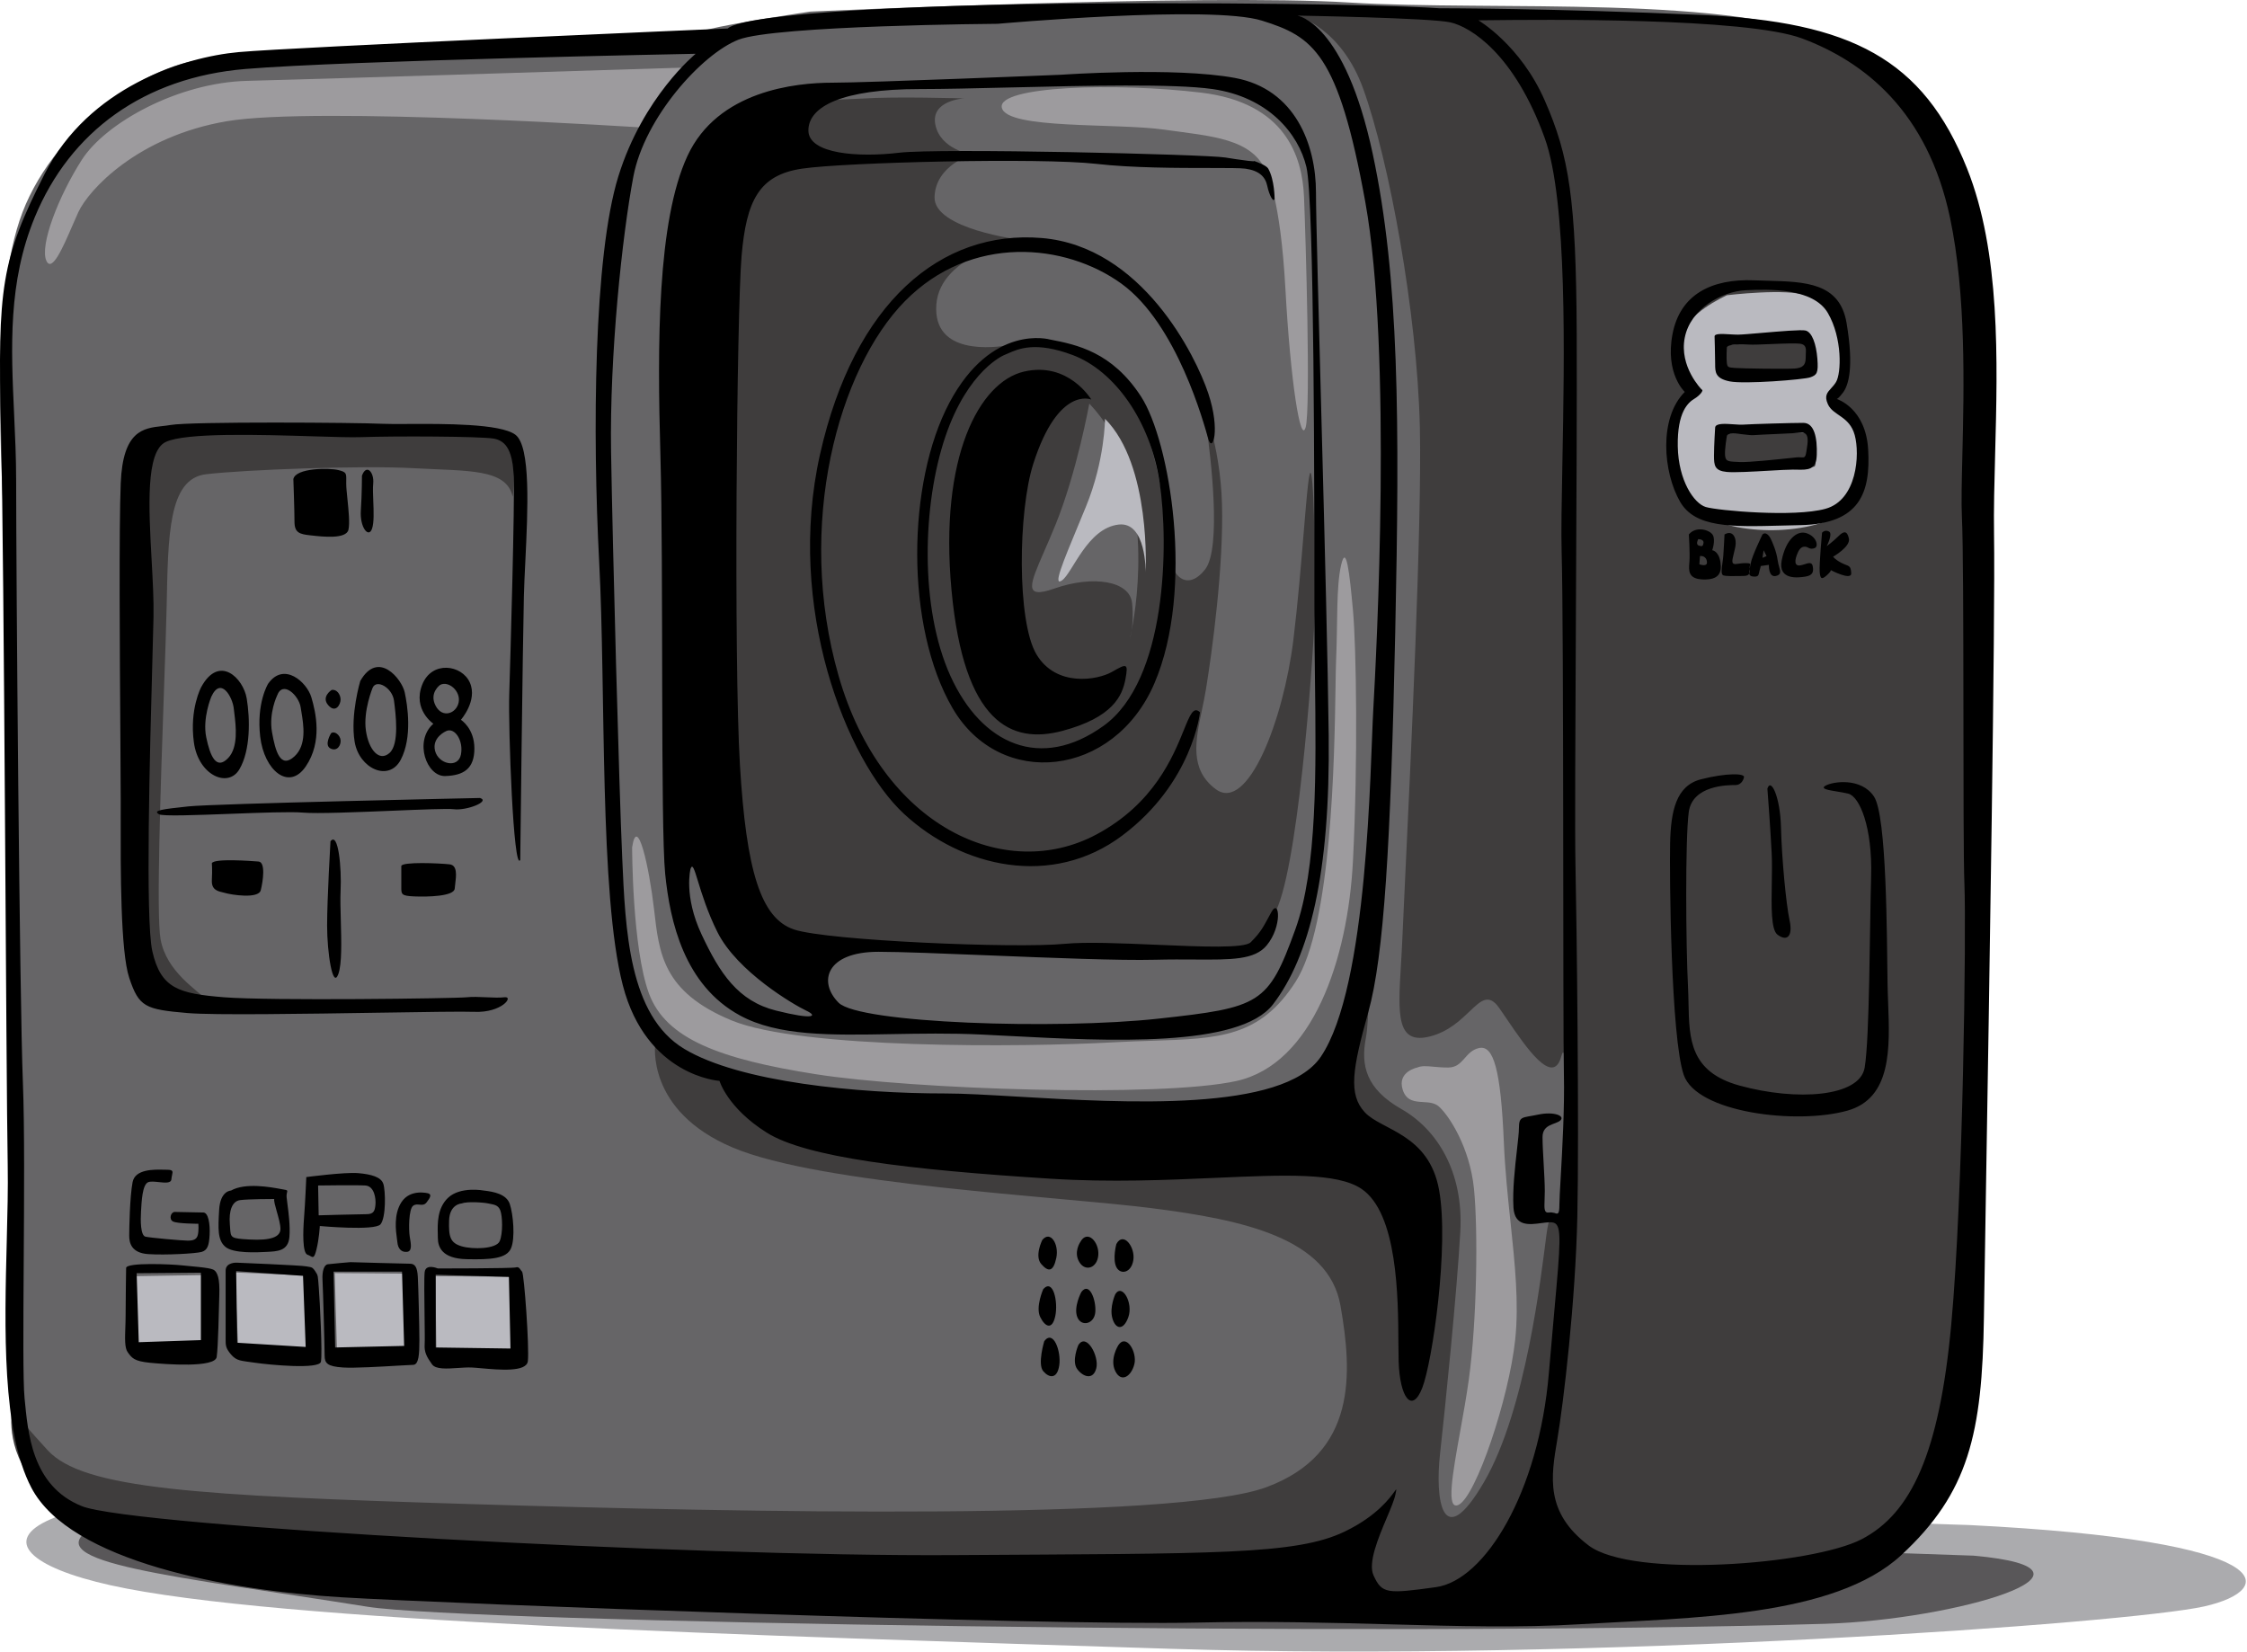 <?xml version="1.0" encoding="utf-8"?>
<svg width="200px" height="147px" viewBox="0 0 200 147" version="1.1" xmlns:xlink="http://www.w3.org/1999/xlink" xmlns="http://www.w3.org/2000/svg">
  <desc>Created with Lunacy</desc>
  <defs>
    <path d="M0 0L197.547 0L197.547 14.875L0 14.875L0 0Z" transform="translate(0.347 0.125)" id="path_1" />
    <path d="M0 0L177.706 0L177.706 144.477L0 144.477L0 0Z" transform="translate(0 0.283)" id="path_2" />
    <clipPath id="mask_1">
      <use xlink:href="#path_1" />
    </clipPath>
    <clipPath id="mask_2">
      <use xlink:href="#path_2" />
    </clipPath>
  </defs>
  <g id="Group-17">
    <g id="Group-3" transform="translate(2 132)">
      <path d="M0 0L197.547 0L197.547 14.875L0 14.875L0 0Z" transform="translate(0.347 0.125)" id="Clip-2" fill="none" stroke="none" />
      <g clip-path="url(#mask_1)">
        <path d="M172.928 3.614C172.928 3.614 82.296 0.65 39.048 0.039C-3.034 -0.557 -6.728 5.811 7.487 8.973C22.215 12.248 64.598 13.439 101.871 14.631C139.144 15.822 187.23 12.347 193.843 10.858C200.456 9.369 200.772 5.002 172.928 3.614" transform="translate(0.347 0.125)" id="Fill-1" fill="#ABABAE" stroke="none" />
      </g>
    </g>
    <path d="M168.659 3.465C168.659 3.465 6.509 -2.296 1.104 1.039C-3.871 4.109 8.61 5.284 25.726 8.013C34.333 9.385 114.909 10.742 155.446 9.53C167.167 9.179 182.171 4.678 168.659 3.465" transform="translate(7 135)" id="Fill-4" fill="#595759" stroke="none" />
    <path d="M175.658 23.108C174.859 18.09 172.66 8.254 163.668 3.838C154.675 -0.578 132.893 1.028 120.104 0.225C107.315 -0.578 72.144 1.028 72.144 1.028C72.144 1.028 65.35 2.032 62.952 2.634C62.952 2.634 25.184 5.645 19.588 5.244C13.993 4.842 5.001 11.064 2.003 18.893C-0.994 26.721 0.205 41.575 0.405 48.801C0.604 56.027 1.004 106.811 1.004 111.428C1.004 116.045 -0.195 128.088 3.802 132.905C7.799 137.723 34.576 141.136 77.14 142.139C119.705 143.143 144.884 143.344 152.477 142.341C160.071 141.336 170.662 137.523 173.06 130.497C175.458 123.472 174.859 87.742 175.258 77.304C175.658 66.866 176.457 28.127 175.658 23.108" id="Fill-6" fill="#666567" stroke="none" />
    <path d="M168.887 7.643C174.76 13.017 174.64 28.9 174.52 35.706C174.445 39.98 174.653 55.881 174.819 68.513C174.917 76.001 175 82.341 175 84.43C175 90.043 173.921 120.972 172.483 127.182C171.044 133.392 165.051 137.81 160.977 139.124C156.901 140.437 140.001 139.84 137.964 136.855C135.926 133.87 136.286 129.093 137.125 124.316C137.964 119.539 140.001 101.626 138.923 105.089C138.35 106.93 138.352 102.532 138.354 98.472C138.355 94.891 138.357 91.573 137.964 93.028C137.227 95.755 134.825 92.217 133.114 89.697C132.878 89.348 132.654 89.019 132.45 88.729C131.512 87.393 130.836 88.037 129.793 89.032C128.971 89.815 127.922 90.816 126.337 91.236C123.266 92.053 123.431 89.296 123.693 84.902C123.738 84.152 123.786 83.354 123.821 82.518C123.863 81.515 123.945 79.782 124.051 77.552C124.551 67.045 125.577 45.492 125.378 37.02C125.139 26.75 122.622 13.255 120.345 6.926C118.434 1.616 114.667 0.341 113.504 0.068C113.28 0.015 113.153 0 113.153 0C113.153 0 139.162 0.716 147.912 0.478C156.662 0.239 163.014 2.269 168.887 7.643ZM104.825 83.561C102.044 83.245 74.714 83.483 72.648 83.561C70.583 83.641 63.503 83.517 62.601 63.858C61.699 44.198 60.798 19.849 63.202 13.662C65.34 8.161 71.279 7.946 74.611 7.825C75.027 7.81 75.401 7.796 75.723 7.774C78.628 7.575 84.804 7.76 84.804 7.76C84.804 7.76 81.785 7.919 82.261 10.134C82.738 12.35 85.519 12.745 85.519 12.745C85.519 12.745 82.261 13.695 82.182 16.543C82.103 19.392 89.809 20.341 89.809 20.341C89.809 20.341 82.659 21.607 82.341 26.118C82.024 30.628 87.425 29.994 89.015 29.678C90.604 29.361 94.894 29.52 97.278 31.497C99.661 33.476 102.237 38.037 102.918 47.481C103.141 50.568 104.746 51.595 106.255 49.696C107.765 47.798 106.732 39.489 106.414 37.195C106.133 35.163 105.914 34.559 105.867 34.447C105.967 34.672 107.611 38.47 107.765 43.841C107.923 49.38 106.891 56.976 106.334 60.378C106.234 60.993 106.105 61.605 105.978 62.208C105.402 64.942 104.865 67.49 107.208 69.24C110.069 71.376 113.247 63.068 114.121 55.947C114.51 52.771 114.805 49.218 115.041 46.381C115.333 42.858 115.534 40.441 115.71 41.23C116.027 42.654 116.027 50.488 116.027 53.099C116.027 55.71 114.756 74.541 112.77 79.606C110.921 84.318 108.04 83.96 105.408 83.632C105.212 83.608 105.018 83.583 104.825 83.561ZM92.953 45.695C94.856 41.005 95.957 34.918 95.957 34.918C98.962 38.111 99.964 41.903 100.265 46.893C100.488 50.605 99.991 53.764 99.722 55.138C99.806 54.588 99.871 53.751 99.764 52.681C99.563 50.685 96.258 50.186 92.852 51.383C90.069 52.362 90.631 51.074 91.968 48.01C92.267 47.326 92.605 46.552 92.953 45.695ZM99.722 55.138C99.65 55.613 99.563 55.874 99.563 55.874C99.563 55.874 99.63 55.611 99.722 55.138ZM12.621 87.297C14.773 87.967 18.001 88.771 17.329 87.967C16.656 87.163 13.832 85.556 13.293 82.608C12.899 80.447 13.3 68.92 13.595 60.443C13.703 57.36 13.796 54.68 13.832 53.001C13.966 46.705 13.966 41.613 17.329 41.212C20.692 40.81 31.183 40.408 35.891 40.676C40.599 40.943 44.096 40.676 44.634 43.221C44.634 43.221 45.441 37.728 42.482 37.46C39.522 37.192 20.288 37.192 17.463 37.46C16.709 37.532 15.974 37.46 15.287 37.393C13.399 37.209 11.868 37.059 11.276 40.006C10.469 44.025 10.335 71.086 10.469 76.981C10.603 82.876 10.469 86.627 12.621 87.297ZM120.752 83.764C120.746 83.214 120.717 82.89 120.717 82.89C120.717 82.89 120.733 83.225 120.752 83.764ZM120.752 83.764C120.778 85.977 120.42 91.895 116.21 95.61C110.953 100.248 71.445 97.256 65.436 95.46C59.427 93.664 57.324 91.868 57.324 91.868C57.324 91.868 56.422 97.854 64.234 101.147C72.045 104.439 93.227 105.486 101.489 106.533C109.751 107.581 117.262 109.227 118.313 115.213C119.365 121.199 119.816 128.383 111.704 131.375C103.592 134.368 65.136 133.62 40.799 132.872C16.464 132.123 6.399 131.524 3.244 128.083C0.089 124.641 0.089 124.341 0.089 124.341C0.089 124.341 -0.662 127.933 2.193 131.076C5.047 134.218 10.605 135.266 12.708 135.565C14.811 135.864 111.253 142 116.06 142C120.867 142 132.735 142 134.537 137.66C136.34 133.321 137.392 120.45 137.843 115.961C138.293 111.472 137.843 107.581 137.843 107.581C137.843 107.581 137.091 105.486 136.641 108.928C136.19 112.37 134.838 124.492 131.082 130.926C127.327 137.361 126.726 132.422 127.177 128.383C127.627 124.341 128.679 114.016 128.979 108.629C129.28 103.241 126.876 99.5 123.721 97.705C120.567 95.909 120.116 93.814 120.567 91.419C120.913 89.582 120.816 85.545 120.752 83.764Z" transform="translate(1 1)" id="Fill-8" fill="#3F3D3D" fill-rule="evenodd" stroke="none" />
    <path d="M151.294 9.385C150.907 9.661 151.183 9.937 151.79 10.489C151.823 10.519 151.86 10.551 151.899 10.586C152.578 11.188 154.099 12.536 153.995 16.449C153.885 20.588 147.324 21.802 142.638 20.919C137.952 20.036 137.29 16.339 137.015 13.579C136.739 10.82 138.944 9.274 138.944 9.274C138.558 8.888 137.456 6.294 137.621 4.363C137.786 2.431 140.102 1.052 141.701 0.279C141.701 0.279 147.159 -0.384 148.868 0.334C150.576 1.052 151.955 2.211 152.341 4.583C152.727 6.957 151.679 9.109 151.294 9.385ZM148.096 4.308C149.033 4.528 149.529 5.466 149.308 6.791C149.088 8.116 143.851 7.784 143.079 7.674C142.307 7.564 141.756 7.564 141.701 6.957C141.645 6.349 141.591 4.749 141.591 4.749C141.591 4.749 147.159 4.087 148.096 4.308ZM84.657 19.097C84.412 19.694 84.173 20.268 83.947 20.814C82.605 24.046 81.696 26.234 82.517 25.665C83.476 25.001 84.77 21.003 87.577 20.689C90.046 20.414 89.968 24.928 89.968 24.928C89.968 24.928 90.484 15.407 86.353 11.274C86.353 11.274 86.353 14.964 84.657 19.097ZM149.283 15.554C149.586 15.551 149.594 15.551 149.639 14.738C149.695 13.745 149.75 12.696 148.978 12.586C148.206 12.475 141.48 12.586 141.48 12.586C141.48 12.586 141.37 13.91 141.535 14.959C141.693 15.957 142.2 15.955 142.724 15.952C142.751 15.952 142.777 15.952 142.803 15.952C143.355 15.952 148.481 15.621 149.033 15.566C149.133 15.556 149.215 15.555 149.283 15.554ZM9.228 94.503L8.897 87.257L15.528 87.534L16.191 94.945L9.228 94.503ZM18.015 94.945L17.794 87.313L24.59 87.367L24.977 94.779L18.015 94.945ZM0.221 94.668L6.576 95L6.797 87.478L0 87.589L0.221 94.668ZM26.746 87.589L26.856 94.89L34.316 94.89L34.04 87.645L26.746 87.589Z" transform="translate(12 26)" id="Fill-10" fill="#BABAC0" fill-rule="evenodd" stroke="none" />
    <path d="M18.006 1.197C24.166 1.047 57.373 0 57.373 0L53.767 5.386C53.767 5.386 24.166 3.441 16.202 4.788C8.239 6.134 3.881 10.921 2.98 12.867C2.814 13.225 2.633 13.643 2.444 14.08C1.606 16.016 0.616 18.304 0.125 17.205C-0.476 15.858 1.177 11.52 3.28 8.229C5.384 4.937 11.845 1.346 18.006 1.197ZM99.596 5.536C103.803 6.134 107.559 6.284 108.761 9.425C108.761 9.425 109.963 11.52 110.414 19.748C110.864 27.977 111.766 33.663 112.217 32.017C112.668 30.371 112.217 15.111 112.067 11.52C111.916 7.929 110.414 3.142 102.901 2.244C95.388 1.346 84.72 1.646 85.171 3.591C85.621 5.536 95.388 4.937 99.596 5.536ZM114.921 52.813C115.072 49.372 114.921 46.23 115.372 44.285C115.824 42.34 116.124 45.033 116.424 48.325C116.725 51.616 116.875 61.79 116.424 70.616C115.973 79.444 112.818 88.719 106.056 90.216C99.295 91.712 77.207 90.964 68.642 89.617C60.078 88.27 55.269 86.475 53.767 82.436C52.264 78.397 52.264 69.42 52.264 69.42C52.715 66.427 53.767 71.065 54.218 74.955C54.668 78.845 54.969 82.286 61.129 84.829C67.29 87.373 86.974 87.224 95.087 86.775C96.334 86.706 97.493 86.668 98.574 86.634C104.527 86.443 108.136 86.327 111.316 81.388C114.546 76.371 114.776 61.393 114.873 55.11C114.888 54.087 114.9 53.295 114.921 52.813ZM129.855 95.688C129.58 89.201 128.937 87.008 127.653 87.282C126.368 87.556 126.276 89.018 124.9 89.018C124.374 89.018 123.942 88.978 123.573 88.944C122.976 88.889 122.544 88.849 122.147 89.018C122.147 89.018 120.312 89.384 120.862 91.028C121.188 92.001 121.932 92.047 122.675 92.092C123.187 92.123 123.699 92.154 124.074 92.49C124.992 93.312 126.827 96.145 127.194 99.8C127.561 103.455 127.469 111.496 126.735 116.795C126.528 118.287 126.242 119.88 125.971 121.383C125.281 125.22 124.697 128.469 125.817 127.944C127.377 127.212 130.314 118.44 130.864 113.232C131.206 109.995 130.84 106.511 130.447 102.779C130.208 100.507 129.959 98.144 129.855 95.688Z" transform="translate(4 6)" id="Fill-12" fill="#9D9B9E" fill-rule="evenodd" stroke="none" />
    <g id="Group-16">
      <path d="M0 0L177.706 0L177.706 144.477L0 144.477L0 0Z" transform="translate(0 0.283)" id="Clip-15" fill="none" stroke="none" />
      <g clip-path="url(#mask_2)">
        <path d="M151.52 1.051C164.727 1.652 171.181 4.955 175.083 14.714C178.062 22.166 177.804 31.806 177.583 40.092C177.514 42.658 177.449 45.094 177.484 47.296C177.603 54.697 177.059 87.823 176.755 106.294C176.677 111.054 176.614 114.84 176.584 116.962C176.434 127.323 175.233 132.577 169.23 138.133C163.226 143.688 150.47 143.688 140.564 144.289C135.284 144.609 129.791 144.46 123.766 144.296C118.488 144.153 112.802 143.999 106.495 144.139C92.987 144.44 40.459 142.487 30.403 141.887C20.347 141.286 6.24 138.733 2.788 132.128C0.165 127.108 0.402 117.93 0.601 110.187C0.664 107.739 0.723 105.434 0.687 103.45C0.536 95.192 0.387 50.299 0.086 37.837C-0.214 25.375 0.086 22.822 3.989 15.165C7.891 7.507 16.295 4.805 21.248 4.354C26.201 3.904 64.772 2.252 64.772 2.252C66.273 0.901 82.031 0 102.143 0C122.254 0 128.107 0.451 128.107 0.451C128.107 0.451 138.312 0.451 151.52 1.051ZM65.721 3.252C68.978 1.976 88.806 1.835 88.806 1.835C88.806 1.835 107.785 0.135 112.317 1.552C116.85 2.969 119.116 4.385 121.523 17.703C123.93 31.021 122.515 57.94 122.231 62.899C121.948 67.857 121.806 87.551 117.557 93.784C114.2 98.711 100.141 97.886 90.546 97.323C87.999 97.174 85.767 97.043 84.133 97.043C76.343 97.043 65.862 96.051 60.905 93.076C55.948 90.101 55.665 82.45 55.382 76.074C55.098 69.699 54.532 48.589 54.39 39.947C54.249 31.304 55.382 20.678 56.373 15.436C57.364 10.194 62.463 4.527 65.721 3.252ZM122.254 139.935C123.004 141.586 123.454 141.586 127.807 140.985C132.159 140.385 136.962 132.577 137.862 121.917C138.044 119.771 138.207 117.959 138.344 116.432C138.89 110.375 139.032 108.794 138.312 108.554C138.048 108.466 137.64 108.521 137.193 108.581C136.119 108.725 134.816 108.899 134.71 107.204C134.614 105.648 134.846 103.602 135.021 102.054C135.117 101.212 135.196 100.517 135.196 100.129C135.196 99.028 135.496 99.228 136.897 98.927C138.298 98.628 139.299 99.028 138.899 99.429C138.498 99.829 137.297 99.728 137.297 100.93C137.297 102.131 137.498 104.434 137.498 105.736C137.498 106.029 137.487 106.292 137.479 106.522C137.448 107.313 137.432 107.716 137.898 107.638C138.089 107.606 138.25 107.656 138.38 107.696C138.659 107.782 138.798 107.824 138.798 106.938C138.798 106.527 138.848 105.66 138.913 104.526C139.054 102.062 139.267 98.34 139.199 95.323C139.099 90.918 139.199 55.874 138.998 48.866C138.947 47.078 139 44.292 139.063 41.011L139.063 41.009C139.246 31.427 139.51 17.613 137.498 12.02C134.795 4.511 130.892 2.108 129.091 1.707C127.289 1.307 115.481 1.106 115.481 1.106C115.481 1.106 119.684 1.7 122.186 13.422C124.543 24.467 124.588 37.151 124.187 55.974C123.787 74.797 123.186 84.81 121.786 89.816C120.384 94.822 119.984 97.125 121.485 98.727C122.986 100.33 127.19 100.63 128.09 105.636C128.991 110.642 127.49 120.955 126.589 123.257C125.688 125.56 124.588 124.159 124.488 120.855C124.475 120.425 124.472 119.891 124.468 119.281C124.447 115.197 124.406 107.714 121.185 105.535C119.026 104.076 114.315 104.285 108.243 104.553C103.901 104.745 98.863 104.968 93.564 104.634C80.854 103.833 71.747 102.733 68.245 100.529C64.742 98.327 64.041 95.924 64.041 95.924C64.041 95.924 57.536 95.523 55.435 87.413C53.333 79.304 53.934 61.181 53.333 49.767C52.733 38.352 52.833 22.533 55.035 15.424C57.236 8.315 61.921 4.504 61.921 4.504C61.921 4.504 30.854 5.105 21.849 5.856C12.843 6.607 6.24 11.411 3.088 19.069C0.713 24.839 0.98 30.609 1.256 36.572C1.346 38.522 1.437 40.493 1.437 42.491C1.437 50.599 1.737 88.585 2.038 96.093C2.191 99.93 2.148 106.394 2.11 112.199C2.073 117.752 2.041 122.701 2.187 124.169C2.488 127.173 2.788 131.977 7.291 133.778C11.793 135.581 61.62 138.284 84.883 138.133C108.146 137.983 115.35 138.133 119.702 136.031C122.562 134.65 123.737 133.009 124.122 132.473C124.209 132.352 124.255 132.287 124.272 132.294C124.291 132.301 124.27 132.405 124.225 132.629C124.218 132.66 124.212 132.693 124.205 132.728C124.107 133.214 123.79 133.969 123.43 134.823C122.679 136.605 121.746 138.819 122.254 139.935ZM173.678 117.586C172.619 129.075 170.11 134.428 165.706 136.716C161.301 139.002 145.301 140.229 141.398 137.273C137.513 134.33 138.049 131.166 138.603 127.89L138.61 127.848C139.169 124.557 140.228 115.578 140.395 107.993C140.562 100.408 140.339 81.724 140.228 76.649C140.17 74.011 140.217 64.591 140.268 54.468L140.268 54.466C140.316 45.116 140.366 35.168 140.339 29.41C140.284 17.42 139.67 13.627 137.496 8.663C135.322 3.7 131.586 1.525 131.586 1.525C131.744 1.525 132.055 1.521 132.496 1.516C137.047 1.465 155.377 1.261 160.409 3.142C165.929 5.206 171.559 9.611 173.566 19.093C175.013 25.927 174.809 34.355 174.665 40.264C174.609 42.551 174.563 44.46 174.625 45.752C174.849 50.381 174.681 74.362 174.849 78.434C175.015 82.505 174.737 106.097 173.678 117.586ZM58.781 40.23C59.065 50.147 58.781 73.241 59.206 77.491C59.631 81.742 60.905 87.409 65.862 90.1C69.259 91.945 73.919 91.861 79.387 91.761C81.9 91.716 84.582 91.667 87.39 91.801C88.159 91.838 88.965 91.88 89.796 91.923C98.604 92.382 110.332 92.993 113.309 89.109C116.566 84.859 118.407 77.491 118.265 65.166C118.124 52.84 117.132 21.103 117.132 16.853C117.132 12.602 115.291 7.644 109.909 6.652C104.528 5.66 94.471 6.369 94.471 6.369C94.471 6.369 77.334 7.077 74.077 7.077C70.819 7.077 63.88 7.785 61.189 13.595C58.497 19.403 58.497 30.312 58.781 40.23ZM71.386 14.728C67.562 15.294 66.429 17.561 66.004 22.52C65.579 27.479 65.296 58.507 65.862 67.857C66.429 77.208 67.704 81.459 70.678 82.45C73.652 83.442 90.364 84.15 94.755 83.725C96.665 83.54 99.863 83.677 102.948 83.809L102.948 83.809C106.953 83.981 110.766 84.144 111.325 83.584C112.317 82.592 112.459 82.167 113.167 80.892C113.875 79.616 114.158 82.167 112.742 83.867C111.669 85.155 109.621 85.142 106.351 85.122L106.351 85.122C105.304 85.115 104.132 85.108 102.828 85.142C99.71 85.224 93.502 84.973 87.921 84.748L87.921 84.748L87.921 84.748C83.87 84.584 80.15 84.434 78.184 84.434C73.511 84.434 72.802 87.126 74.644 88.967C76.485 90.809 94.046 91.376 103.111 90.384C112.175 89.392 112.883 89.109 115.291 82.45C117.255 77.018 117.146 68.381 117.039 59.922C117.015 58.011 116.991 56.109 116.991 54.256C116.991 44.197 116.991 17.561 116.282 14.586C115.575 11.611 112.883 8.352 107.926 7.644C104.503 7.155 96.686 7.341 89.892 7.503C86.85 7.576 84.013 7.644 81.866 7.644C74.927 7.644 71.953 9.202 71.953 11.327C71.953 13.453 76.485 13.736 80.026 13.311C83.566 12.886 107.36 13.453 109.06 13.736C109.536 13.815 110.516 13.966 111.121 14.035C111.49 14.077 111.717 14.088 111.608 14.036C112.07 14.197 112.736 14.47 112.883 14.728C113.45 15.72 113.45 17.42 113.45 17.42C113.348 17.796 112.969 17.092 112.798 16.271C112.627 15.449 112.08 14.902 110.849 14.73C110.412 14.67 109.24 14.669 107.689 14.669C104.866 14.669 100.786 14.668 97.587 14.303C92.63 13.736 75.21 14.161 71.386 14.728ZM111.608 14.036C111.533 14.009 111.465 13.986 111.404 13.967C111.406 13.967 111.407 13.967 111.408 13.968C111.512 13.997 111.574 14.019 111.608 14.036ZM111.404 13.967C111.264 13.921 111.168 13.893 111.155 13.891C111.142 13.889 111.212 13.912 111.404 13.967ZM99.897 74.082C93.63 78.782 85.613 76.939 80.452 72.146C75.291 67.353 69.946 53.712 72.987 40.164C76.028 26.616 83.769 20.164 92.709 20.901C101.647 21.639 106.44 31.408 107.546 34.726C108.651 38.044 107.914 40.072 107.546 38.782C107.177 37.491 104.781 28.551 99.805 24.957C94.828 21.362 86.442 20.532 80.544 26.524C74.646 32.514 70.775 46.431 74.646 59.888C78.516 73.344 89.483 78.322 97.593 73.989C102.714 71.254 104.418 67.048 105.372 64.691C105.929 63.316 106.231 62.57 106.808 63.114C106.808 63.114 106.163 69.381 99.897 74.082ZM149.542 44.377C150.889 46.7 154.104 46.615 158.594 46.497C159.129 46.483 159.682 46.468 160.251 46.457C165.606 46.353 166.49 43.493 166.282 39.748C166.077 36.062 163.556 35.249 163.477 35.225C163.493 35.228 163.614 35.228 164.047 34.652C164.514 34.028 165.034 32.468 164.358 28.463C163.753 24.876 160.687 24.794 157.327 24.704C156.936 24.694 156.54 24.683 156.145 24.667C152.35 24.511 149.542 25.915 148.867 29.451C148.191 32.988 149.958 34.6 149.958 34.6C147.619 36.94 148.035 41.777 149.542 44.377ZM149.958 29.763C149.439 32.364 151.466 34.392 151.466 34.392C151.674 34.444 151.31 34.912 150.79 35.224C150.27 35.536 149.282 36.368 149.334 39.436C149.386 42.505 150.79 44.533 151.829 44.845C152.87 45.157 159.679 45.781 162.487 45.001C165.294 44.221 165.554 40.164 165.086 38.448C164.618 36.732 163.163 36.732 162.695 35.692C162.364 34.956 162.631 34.663 162.982 34.278C163.127 34.119 163.286 33.944 163.423 33.716C163.89 32.936 163.995 29.815 162.695 27.579C161.395 25.343 157.444 25.447 155.365 25.551C153.286 25.655 150.478 27.163 149.958 29.763ZM153.961 33.664C155.261 33.924 160.564 33.508 161.135 33.3C161.707 33.092 161.863 32.936 161.759 31.636C161.655 30.336 161.291 29.296 160.719 29.139C160.36 29.041 158.398 29.21 156.784 29.349C155.83 29.431 154.998 29.503 154.689 29.503C154.465 29.503 154.212 29.488 153.961 29.473C153.277 29.433 152.61 29.393 152.61 29.66C152.61 29.66 152.661 31.375 152.661 32.104C152.661 32.832 152.661 33.404 153.961 33.664ZM84.507 35.556C88.285 28.459 93.446 29.934 93.446 29.934C95.842 30.394 98.975 31.04 101.556 35.003C104.136 38.966 106.348 52.146 102.754 60.533C99.16 68.92 89.022 70.026 84.783 62.745C80.544 55.464 80.728 42.653 84.507 35.556ZM155.729 30.387C155.053 30.336 153.753 30.336 153.701 30.648C153.701 30.648 153.649 31.584 153.701 32C153.753 32.416 153.805 32.416 154.429 32.468C155.053 32.52 159.004 32.572 159.732 32.52C160.459 32.468 160.719 32.208 160.719 31.584C160.719 31.459 160.725 31.341 160.731 31.23C160.755 30.785 160.772 30.46 160.355 30.336C160.044 30.242 158.689 30.298 157.506 30.346C156.714 30.379 156 30.408 155.729 30.387ZM103.214 42.653C104.044 48.183 103.859 60.257 98.238 64.312C92.616 68.367 87.364 65.971 84.599 59.888C81.834 53.805 82.111 44.588 84.138 38.597C86.165 32.607 89.391 31.316 89.391 31.316C89.488 31.277 89.591 31.231 89.703 31.182C90.648 30.761 92.175 30.079 95.473 31.316C99.16 32.699 102.385 37.123 103.214 42.653ZM91.971 40.994C90.622 45.209 90.497 55.003 92.248 57.952C93.999 60.902 97.685 60.257 98.975 59.519C100.265 58.782 100.45 58.69 100.173 60.164C99.897 61.639 99.067 63.575 94.552 64.773C90.036 65.971 85.797 64.128 84.691 52.238C83.585 40.348 87.179 33.713 91.142 32.791C95.105 31.869 97.132 35.279 97.132 35.279C97.132 35.279 94.201 34.025 91.971 40.994ZM16.69 89.886C12.907 89.561 12.367 89.345 11.502 86.75C10.719 84.398 10.733 77.168 10.743 72.451C10.744 71.96 10.745 71.497 10.745 71.069C10.745 69.887 10.731 67.768 10.713 65.184C10.662 57.838 10.585 46.735 10.745 42.735C10.934 38.031 12.758 37.829 14.438 37.642C14.69 37.614 14.938 37.587 15.176 37.544C17.014 37.22 31.822 37.328 33.983 37.436C34.484 37.461 35.298 37.457 36.275 37.453L36.275 37.453C39.514 37.437 44.544 37.412 45.873 38.41C47.255 39.447 46.98 45.114 46.759 49.667C46.703 50.809 46.651 51.882 46.629 52.793C46.522 57.335 46.305 76.26 46.305 76.26C45.705 77.361 45.227 64.585 45.327 61.481C45.427 58.377 45.828 44.36 45.727 42.157C45.627 39.955 45.127 38.953 43.926 38.753C42.725 38.553 35.172 38.518 32.146 38.626C31.285 38.657 29.707 38.609 27.832 38.551C23.117 38.408 16.523 38.207 14.745 39.059C12.961 39.912 13.236 44.886 13.494 49.546C13.595 51.38 13.694 53.165 13.663 54.631C13.645 55.509 13.608 56.845 13.563 58.475C13.343 66.482 12.927 81.585 13.556 84.37C14.312 87.722 15.933 88.156 19.933 88.48C23.932 88.804 40.577 88.588 41.549 88.48C42.039 88.425 42.666 88.453 43.278 88.481C43.881 88.508 44.47 88.534 44.9 88.48C45.765 88.372 44.684 89.886 42.198 89.778C41.247 89.737 37.845 89.79 33.795 89.854L33.794 89.854L33.792 89.854L33.792 89.854L33.791 89.854C27.253 89.957 19.025 90.086 16.69 89.886ZM153.701 41.724C154.372 41.788 156.007 41.695 157.432 41.614C158.325 41.562 159.135 41.516 159.576 41.516C159.703 41.516 159.828 41.519 159.949 41.521C160.917 41.541 161.661 41.557 161.707 40.217C161.759 38.708 161.499 37.356 160.511 37.356C159.523 37.356 155.885 37.46 155.157 37.512C154.941 37.528 154.637 37.506 154.316 37.484C153.556 37.43 152.698 37.37 152.661 37.772C152.661 37.772 152.558 39.384 152.558 40.268C152.558 41.152 152.61 41.62 153.701 41.724ZM155.217 38.384C154.517 38.299 153.736 38.204 153.701 38.552C153.701 38.552 153.494 39.696 153.545 40.268C153.597 40.841 153.909 40.788 154.844 40.841C155.599 40.882 158.076 40.62 159.308 40.49C159.604 40.458 159.829 40.434 159.94 40.424C160.093 40.41 160.216 40.419 160.316 40.426C160.591 40.444 160.695 40.452 160.771 39.956C160.781 39.894 160.792 39.828 160.803 39.759C160.915 39.088 161.063 38.193 160.355 38.24C159.576 38.292 156.716 38.396 156.092 38.448C155.886 38.465 155.561 38.426 155.217 38.384ZM26.112 42.358C26.313 41.356 29.315 41.356 30.116 41.557C30.828 41.735 30.827 41.834 30.818 42.49C30.817 42.571 30.816 42.66 30.816 42.758C30.816 43.083 30.868 43.588 30.925 44.145C31.026 45.135 31.145 46.286 31.016 46.863C30.824 47.727 28.703 47.487 27.733 47.377C27.691 47.373 27.651 47.368 27.614 47.364C26.713 47.264 26.212 47.163 26.212 46.162C26.212 45.161 26.112 42.358 26.112 42.358ZM32.117 45.161C32.217 43.659 32.217 42.057 32.217 42.057C32.618 40.956 33.318 41.757 33.218 42.758C33.178 43.151 33.201 43.712 33.224 44.305C33.261 45.223 33.3 46.215 33.118 46.763C32.818 47.664 32.017 46.663 32.117 45.161ZM151.57 51.293C152.973 51.345 153.286 50.721 153.129 49.733C152.973 48.745 152.401 48.693 152.401 48.693C152.401 48.693 152.713 47.809 152.454 47.341C152.194 46.873 150.946 46.509 150.322 47.289C150.322 47.289 150.426 48.953 150.374 49.681C150.371 49.725 150.368 49.769 150.364 49.813C150.309 50.506 150.25 51.245 151.57 51.293ZM163.942 49.837C164.567 50.149 164.722 49.993 164.774 50.721C164.826 51.449 162.954 50.461 162.954 50.461C162.954 50.461 163.007 50.565 162.591 50.929C162.175 51.293 162.019 51.293 161.966 50.617C161.915 49.941 162.175 47.133 162.175 47.133C162.175 47.133 162.435 46.821 162.799 47.029C163.163 47.237 162.591 48.329 162.591 48.329C162.591 48.329 163.163 47.913 163.631 47.445C164.098 46.977 164.411 46.925 164.567 47.653C164.722 48.381 163.163 49.265 163.163 49.265C163.163 49.265 163.319 49.525 163.942 49.837ZM160.979 48.485C160.979 48.485 161.239 48.641 161.551 48.485C161.863 48.329 161.707 47.497 160.823 47.185C159.94 46.873 158.952 47.757 158.588 49.577C158.224 51.397 160.095 51.137 160.719 51.033C161.343 50.929 161.447 50.617 161.343 50.097C161.27 49.731 160.965 49.829 160.628 49.937C160.486 49.982 160.338 50.03 160.2 50.045C159.732 50.097 159.679 49.629 160.044 48.849C160.408 48.069 160.979 48.485 160.979 48.485ZM154.481 47.861C154.429 47.393 154.117 46.925 153.494 47.289C153.494 47.289 153.442 48.433 153.389 49.161C153.375 49.366 153.343 49.588 153.313 49.803C153.236 50.35 153.165 50.854 153.389 50.929C153.633 51.011 154.323 50.996 154.811 50.986C154.946 50.984 155.067 50.981 155.157 50.981C155.434 50.981 155.616 50.933 155.693 50.764C155.718 50.913 155.81 51.013 156.041 51.033C156.492 51.074 156.522 50.921 156.566 50.701C156.578 50.642 156.59 50.579 156.612 50.513C156.716 50.201 156.716 50.097 156.716 50.097L157.444 49.993C157.444 49.993 157.392 51.137 158.068 50.981C158.552 50.87 158.476 50.598 158.356 50.167C158.308 49.996 158.253 49.799 158.224 49.577C158.12 48.797 157.756 47.965 157.6 47.653C157.444 47.341 157.133 47.029 156.873 47.289C156.873 47.289 155.937 49.213 155.832 49.837C155.801 50.024 155.758 50.199 155.725 50.357C155.726 50.374 155.727 50.391 155.729 50.409C155.746 50.566 155.732 50.679 155.693 50.764C155.674 50.654 155.693 50.515 155.725 50.357C155.719 50.234 155.741 50.139 155.757 50.066C155.798 49.886 155.809 49.837 155.313 49.837C155.113 49.837 154.929 49.865 154.77 49.889C154.35 49.951 154.108 49.987 154.221 49.421C154.271 49.172 154.321 48.971 154.364 48.797C154.456 48.426 154.516 48.18 154.481 47.861ZM151.154 47.705C151.414 47.705 151.674 47.809 151.622 48.069C151.57 48.329 151.518 48.381 151.206 48.277C150.894 48.173 151.154 47.705 151.154 47.705ZM157.236 49.213L156.976 48.693L156.873 49.369L157.236 49.213ZM151.258 49.941C151.258 49.941 151.934 50.201 151.934 49.785C151.934 49.369 151.622 49.161 151.31 49.213L151.258 49.941ZM35.67 67.339C34.619 69.341 31.967 68.14 31.566 65.737C31.166 63.334 32.067 60.33 32.067 60.33C33.668 57.527 35.77 60.179 36.02 61.331C36.27 62.483 36.721 65.336 35.67 67.339ZM41.825 60.48C41.124 58.878 38.422 58.477 37.571 60.68C36.721 62.883 38.572 64.134 38.572 64.134C36.821 65.686 37.971 68.84 39.623 68.79C41.274 68.74 42.224 68.14 42.224 66.337C42.224 64.535 41.024 63.784 41.024 63.784C41.024 63.784 42.525 62.082 41.825 60.48ZM21.959 61.882C22.26 63.684 22.309 66.487 21.309 68.189C20.308 69.892 17.656 68.74 17.256 65.786C16.855 62.833 17.906 60.88 17.906 60.88C19.507 57.927 21.659 60.079 21.959 61.882ZM23.16 65.286C22.81 62.282 23.861 60.58 23.861 60.58C25.262 58.578 27.313 60.43 27.714 61.781C28.114 63.133 28.714 65.737 27.213 67.939C25.712 70.142 23.511 68.29 23.16 65.286ZM40.824 62.232C41.024 61.231 39.923 60.28 39.173 60.68C39.173 60.68 38.172 61.381 38.772 62.533C39.372 63.684 40.623 63.233 40.824 62.232ZM33.168 60.931C33.518 60.13 34.919 60.931 35.069 62.082C35.219 63.233 35.57 65.937 34.669 66.738C33.768 67.539 32.818 66.487 32.567 64.735C32.317 62.983 33.168 60.931 33.168 60.931ZM18.807 61.732C19.657 59.879 20.708 61.781 20.808 62.783C20.821 62.906 20.838 63.049 20.858 63.207C20.997 64.333 21.229 66.223 20.308 67.188C19.257 68.29 18.707 67.038 18.356 65.336C18.006 63.634 18.807 61.732 18.807 61.732ZM26.763 62.683C26.781 62.806 26.804 62.943 26.829 63.093C27.017 64.223 27.317 66.021 26.212 67.038C24.962 68.189 24.511 66.587 24.211 64.885C23.91 63.183 24.662 61.632 24.662 61.632C25.162 60.23 26.613 61.632 26.763 62.683ZM30.315 61.982C30.315 61.532 29.965 61.031 29.515 61.131C29.515 61.131 28.564 61.732 29.215 62.483C29.865 63.233 30.315 62.432 30.315 61.982ZM41.024 66.888C40.773 68.14 39.022 67.739 38.722 66.538C38.422 65.336 39.722 64.785 39.722 64.785C40.474 64.435 41.274 65.636 41.024 66.888ZM30.315 65.586C30.366 66.037 30.015 66.638 29.415 66.337C28.815 66.037 29.465 64.985 29.465 64.985C29.765 64.735 30.266 65.136 30.315 65.586ZM162.469 69.657C163.105 69.275 165.652 68.893 166.797 70.612C167.943 72.331 167.943 83.029 168.007 87.296C168.015 87.843 168.037 88.414 168.059 88.997C168.211 92.96 168.383 97.459 164.442 98.569C159.922 99.842 151.009 98.76 149.863 95.384C148.717 92.01 148.59 77.553 148.653 74.751C148.717 71.949 149.163 69.657 151.391 69.083C153.619 68.51 155.465 68.51 155.211 68.956C155.211 68.956 155.083 69.593 154.447 69.593C153.81 69.593 150.627 69.593 150.309 72.013C149.991 74.432 150.054 83.858 150.245 87.552C150.271 88.041 150.28 88.53 150.29 89.014C150.352 92.183 150.41 95.124 154.829 96.34C159.922 97.741 165.524 97.359 165.969 94.748C166.416 92.137 166.416 82.138 166.543 77.744C166.67 73.35 165.524 70.612 164.506 70.357C164.202 70.281 163.842 70.222 163.503 70.167C162.704 70.036 162.021 69.925 162.469 69.657ZM159.285 81.629C159.603 83.094 159.031 83.54 158.203 82.902C157.632 82.464 157.667 80.421 157.702 78.36L157.702 78.359C157.717 77.43 157.733 76.497 157.694 75.706C157.566 73.159 157.311 69.911 157.311 69.911C157.63 68.893 158.457 70.675 158.521 73.35C158.585 76.025 158.967 80.164 159.285 81.629ZM16.755 71.494C19.057 71.244 42.725 70.743 42.725 70.743C43.676 71.043 41.524 71.894 40.373 71.743C39.854 71.676 37.536 71.771 34.939 71.878C31.776 72.008 28.2 72.154 26.963 72.045C25.912 71.951 23.183 72.053 20.51 72.154C17.455 72.269 14.474 72.381 14.153 72.194C13.553 71.844 14.453 71.743 16.755 71.494ZM29.415 74.597C29.415 74.597 29.115 79.704 29.115 82.106C29.115 84.51 29.615 87.814 30.116 86.412C30.441 85.5 30.385 83.485 30.334 81.637C30.307 80.646 30.281 79.702 30.315 79.003C30.416 77.001 30.116 73.696 29.415 74.597ZM20.058 79.203C20.558 79.353 23.01 79.754 23.21 78.953C23.411 78.152 23.66 76.45 23.01 76.4C22.359 76.35 19.057 76.099 18.857 76.55C18.857 76.55 18.907 77.051 18.857 78.052C18.814 78.904 19.351 79.031 19.82 79.142C19.903 79.162 19.983 79.181 20.058 79.203ZM35.719 78.603L35.719 76.8C35.77 76.4 39.173 76.55 40.023 76.65C40.726 76.733 40.609 77.671 40.519 78.389C40.5 78.54 40.482 78.681 40.474 78.802C40.423 79.504 38.072 79.553 36.87 79.504C35.717 79.455 35.718 79.315 35.719 78.683C35.719 78.657 35.719 78.63 35.719 78.603ZM61.463 77.046C61.637 76.558 61.794 77.071 62.122 78.141C62.457 79.234 62.969 80.906 63.859 82.686C65.621 86.212 70.695 89.173 71.753 89.667C72.81 90.161 72.457 90.513 69.075 89.667C65.692 88.821 64.07 86.353 62.45 82.898C60.828 79.444 61.463 77.046 61.463 77.046ZM14.136 104.932C13.779 104.894 13.42 104.856 13.203 104.935C12.652 105.135 12.602 106.737 12.552 107.538C12.502 108.339 12.502 109.691 12.952 109.791C13.403 109.892 16.205 110.142 16.705 110.142C17.205 110.142 17.506 110.042 17.606 109.641C17.706 109.241 17.656 108.64 17.656 108.64C17.656 108.64 15.804 108.64 15.404 108.44C15.004 108.239 15.204 107.588 15.555 107.588C15.905 107.588 18.056 107.638 18.056 107.638C18.556 107.588 18.707 108.69 18.657 109.641C18.607 110.593 18.456 110.992 17.956 111.143C17.456 111.293 14.754 111.443 13.203 111.343C11.651 111.243 11.501 110.291 11.501 109.691C11.501 109.091 11.551 106.237 11.802 104.935C12.026 103.769 13.696 103.808 14.581 103.829C14.684 103.831 14.775 103.833 14.854 103.833C15.419 103.833 15.388 103.976 15.317 104.303C15.294 104.41 15.266 104.537 15.254 104.685C15.224 105.048 14.682 104.99 14.136 104.932ZM31.867 104.134C30.666 104.034 27.263 104.485 27.263 104.485C27.263 104.485 27.163 106.837 27.063 108.089C26.963 109.341 26.913 111.243 27.363 111.393C27.468 111.428 27.553 111.476 27.626 111.517C27.868 111.653 27.972 111.712 28.164 110.943C28.414 109.941 28.464 108.84 28.464 108.84C28.464 108.84 33.368 109.29 33.868 108.69C34.369 108.089 34.319 105.686 34.118 105.085C33.918 104.485 33.068 104.234 31.867 104.134ZM32.618 107.788C33.268 107.788 33.368 107.489 33.418 106.938C33.468 106.387 33.318 105.285 32.517 105.235C31.717 105.185 28.314 105.235 28.314 105.235L28.364 107.889C28.364 107.889 31.967 107.788 32.618 107.788ZM25.762 109.791C25.662 111.092 24.662 111.092 23.761 111.143C22.86 111.193 20.758 111.293 20.058 110.693C19.357 110.091 19.408 109.091 19.507 107.388C19.608 105.686 20.558 105.686 20.558 105.686C21.828 104.96 24.127 105.386 24.993 105.547C25.082 105.563 25.156 105.577 25.212 105.586C25.597 105.65 25.591 105.673 25.551 105.84C25.528 105.933 25.494 106.071 25.512 106.287C25.525 106.435 25.552 106.645 25.585 106.895C25.686 107.66 25.837 108.811 25.762 109.791ZM43.075 105.686C43.075 105.686 40.973 105.285 39.873 106.336C38.907 107.259 38.943 108.644 38.966 109.545C38.969 109.671 38.972 109.787 38.972 109.892C38.972 110.742 39.372 111.744 41.524 111.793C43.676 111.844 45.077 111.744 45.477 110.842C45.877 109.941 45.678 107.788 45.377 106.887C45.077 105.986 43.926 105.786 43.075 105.686ZM38.121 105.936C38.121 105.936 36.52 105.486 35.719 106.737C35.031 107.814 35.231 109.26 35.332 109.994C35.349 110.114 35.363 110.214 35.37 110.291C35.419 110.842 35.719 111.193 36.22 111.143C36.692 111.095 36.586 110.47 36.488 109.896C36.482 109.861 36.476 109.826 36.47 109.791C36.37 109.19 36.37 107.338 36.771 107.038C36.953 106.901 37.146 106.92 37.335 106.939C37.561 106.961 37.781 106.983 37.971 106.737C38.322 106.287 38.422 106.036 38.121 105.936ZM20.458 108.69C20.358 107.489 20.659 106.637 21.359 106.537C22.059 106.437 24.411 106.437 24.411 106.437C24.363 106.582 24.489 107.03 24.633 107.54C24.788 108.086 24.962 108.702 24.962 109.091C24.962 109.841 24.061 110.142 22.209 110.042C20.542 109.951 20.539 109.902 20.481 109.015C20.475 108.917 20.468 108.809 20.458 108.69ZM41.074 110.642C42.075 110.943 44.176 110.892 44.476 110.191C44.777 109.491 44.727 107.938 44.526 107.438C44.326 106.938 43.926 106.938 43.476 106.837C43.026 106.737 41.574 106.637 41.074 106.837C41.074 106.837 40.023 106.887 39.973 108.339C39.923 109.791 40.073 110.342 41.074 110.642ZM94.017 111.693C94.284 110.445 93.482 109.197 92.769 110.088C92.769 110.088 92.056 111.514 92.68 112.228C93.303 112.941 93.749 112.941 94.017 111.693ZM96.155 110.267C96.155 110.267 95.531 111.157 96.066 112.049C96.6 112.941 97.67 112.585 97.758 111.426C97.848 110.267 96.779 109.109 96.155 110.267ZM99.363 110.445C99.986 109.287 101.055 110.713 100.877 111.871C100.699 113.03 99.719 113.208 99.363 112.495C99.006 111.782 99.363 110.445 99.363 110.445ZM36.486 112.197C36.017 112.197 31.19 112.057 31.19 112.057C31.19 112.057 29.503 112.197 29.175 112.245C28.847 112.292 28.66 112.854 28.706 113.651C28.753 114.448 28.894 119.652 28.894 120.355C28.894 121.059 29.128 121.34 30.534 121.434C31.527 121.5 33.971 121.356 35.501 121.265C36.137 121.227 36.616 121.199 36.767 121.199C37.282 121.199 37.329 120.215 37.329 118.996C37.329 117.777 37.235 114.214 37.189 113.37C37.142 112.526 36.954 112.197 36.486 112.197ZM27.253 112.432C27.676 112.526 27.769 112.432 28.05 112.854C28.332 113.276 28.285 113.229 28.379 114.401C28.472 115.573 28.706 120.215 28.566 120.918C28.425 121.621 23.973 121.199 22.708 121.012C21.442 120.824 21.067 120.871 20.552 120.262C20.078 119.701 20.08 119.458 20.083 118.876C20.083 118.825 20.084 118.771 20.084 118.714L20.084 112.808C20.084 112.057 21.067 112.104 21.067 112.104C21.067 112.104 26.832 112.338 27.253 112.432ZM18.959 112.713C18.537 112.526 16.99 112.432 16.147 112.338C15.303 112.245 11.273 112.057 11.226 112.573C11.226 112.573 11.18 115.48 11.18 116.839C11.18 117.194 11.167 117.549 11.155 117.888C11.12 118.851 11.09 119.693 11.367 120.074C11.742 120.59 11.929 120.871 13.335 121.012C14.741 121.153 19.146 121.481 19.287 120.496C19.427 119.512 19.475 116.37 19.521 114.964C19.568 113.557 19.381 112.901 18.959 112.713ZM45.905 112.526C45.577 112.62 38.97 112.62 38.97 112.62C38.97 112.62 37.892 112.151 37.798 112.948C37.744 113.407 37.768 115.237 37.789 116.839L37.789 116.84L37.789 116.84C37.804 118.018 37.818 119.073 37.798 119.371C37.751 120.074 37.985 120.496 38.454 121.153C38.781 121.61 39.768 121.544 40.749 121.477C41.175 121.448 41.6 121.42 41.969 121.434C42.194 121.443 42.503 121.471 42.857 121.503C44.419 121.643 46.868 121.865 46.983 120.871C47.124 119.652 46.655 113.089 46.468 112.901C46.416 112.85 46.375 112.791 46.337 112.735C46.233 112.587 46.143 112.458 45.905 112.526ZM21.114 119.23L21.021 112.854L26.972 113.276L27.207 119.605L21.114 119.23ZM29.69 112.901L29.831 119.652L35.971 119.512L35.783 112.901L29.69 112.901ZM12.351 119.183L17.881 118.996L17.881 112.995L12.163 113.042L12.351 119.183ZM38.782 113.182L38.782 119.652L45.436 119.746L45.296 113.37L38.782 113.182ZM93.927 116.862C94.195 115.615 93.749 113.475 92.858 114.456C92.858 114.456 92.145 116.059 92.591 116.951C93.036 117.843 93.66 118.11 93.927 116.862ZM96.244 114.723C96.956 113.743 97.58 115.436 97.491 116.505C97.402 117.575 96.244 117.843 95.888 116.951C95.531 116.059 96.244 114.723 96.244 114.723ZM100.432 116.951C100.877 115.703 99.897 113.921 99.273 114.902C99.273 114.902 98.739 116.059 99.006 117.041C99.273 118.021 99.986 118.2 100.432 116.951ZM92.858 121.764C92.324 121.14 92.947 119.09 92.947 119.09C93.749 118.021 94.462 119.981 94.284 121.23C94.106 122.477 93.393 122.388 92.858 121.764ZM99.273 121.764C98.739 120.694 99.541 119.447 99.541 119.447C100.253 118.377 101.234 120.071 100.966 121.14C100.699 122.21 99.808 122.833 99.273 121.764ZM95.977 119.447C95.977 119.447 95.353 120.873 95.888 121.586C96.422 122.299 97.313 122.566 97.58 121.497C97.848 120.427 96.689 118.288 95.977 119.447Z" transform="translate(-3.00519E-05 0.283)" id="Fill-14" fill="#000000" fill-rule="evenodd" stroke="none" />
      </g>
    </g>
  </g>
</svg>